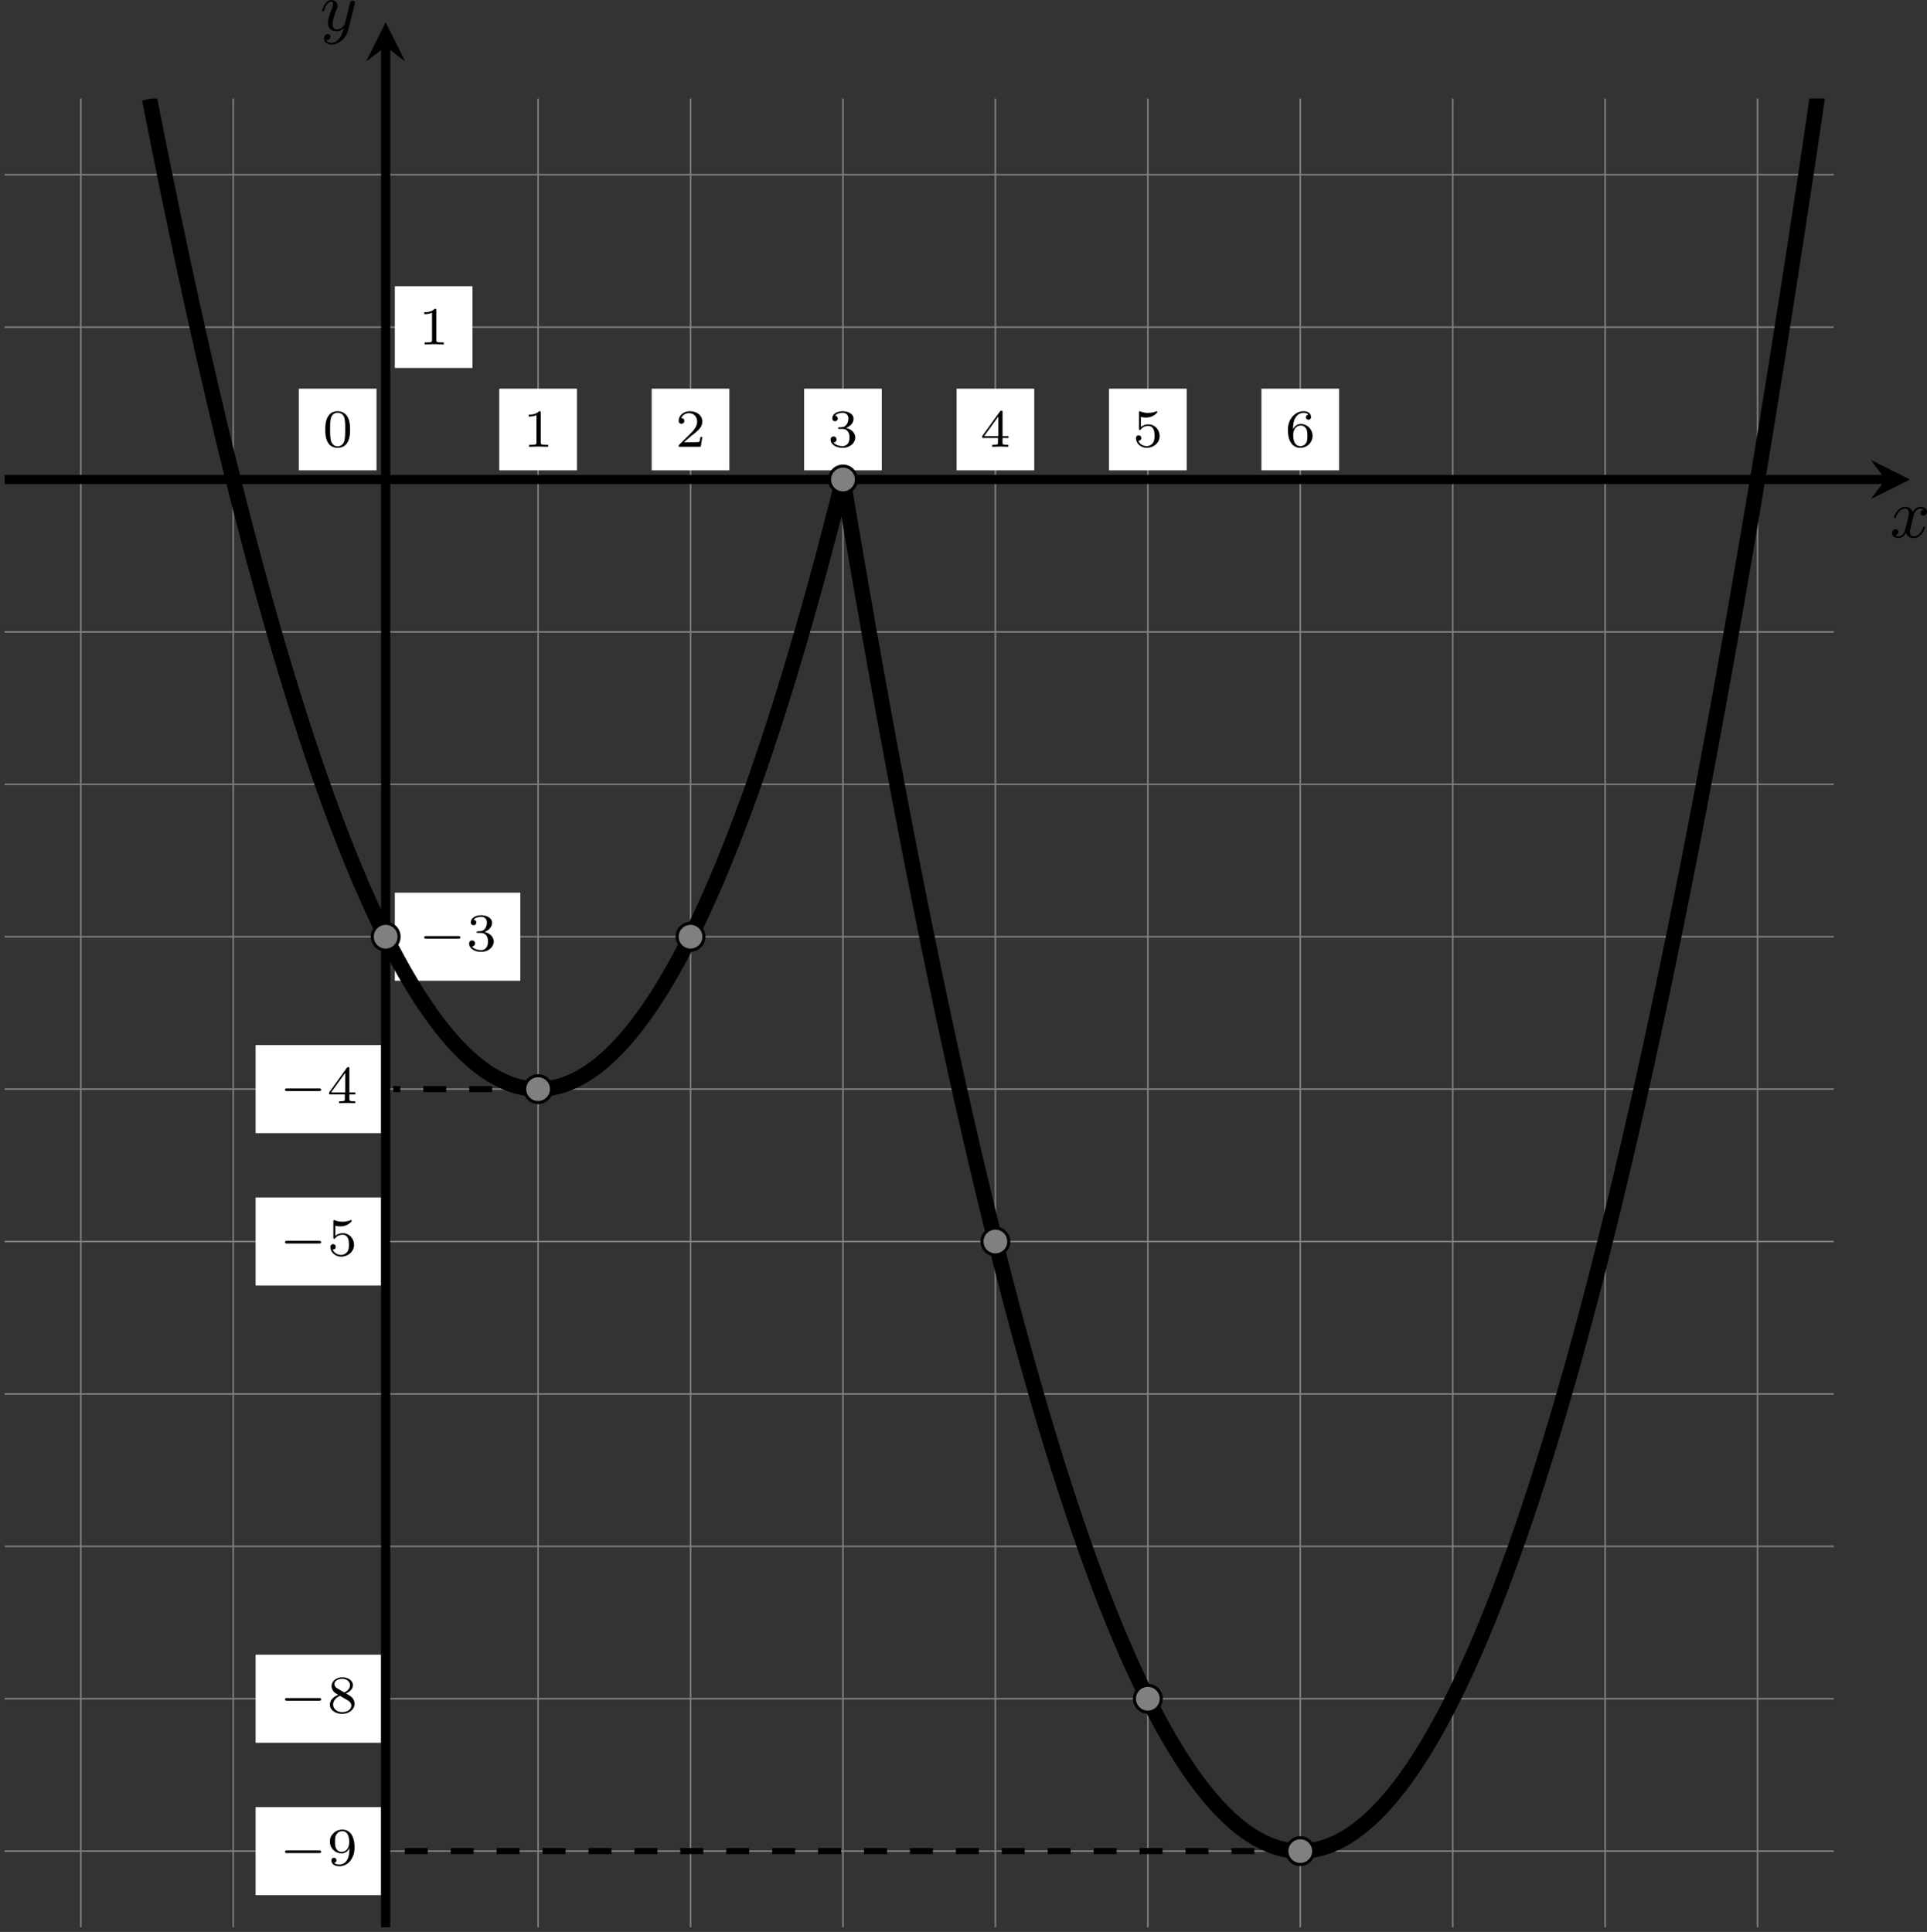 <?xml version='1.0' encoding='UTF-8'?>
<!-- This file was generated by dvisvgm 2.13.3 -->
<svg version='1.1' xmlns='http://www.w3.org/2000/svg' xmlns:xlink='http://www.w3.org/1999/xlink' width='501.686pt' height='503.071pt' viewBox='-0 334.304 501.686 503.071'>
<rect x="-0" y="334.304" width="501.686" height="503.071" fill="#333333" stroke="none"/>
<defs>
<clipPath id='clip1'>
<path d='M.598 418.09V179.977H238.711V418.09ZM238.711 179.977'/>
</clipPath>
<path id='g3-120' d='M4.411-3.622C4.08-3.56 3.981-3.273 3.981-3.138C3.981-2.968 4.107-2.815 4.331-2.815C4.582-2.815 4.824-3.031 4.824-3.344C4.824-3.757 4.376-3.963 3.954-3.963C3.416-3.963 3.102-3.488 2.995-3.3C2.824-3.739 2.43-3.963 2-3.963C1.04-3.963 .52-2.815 .52-2.582C.52-2.502 .583-2.475 .646-2.475C.726-2.475 .753-2.52 .771-2.573C1.049-3.461 1.641-3.739 1.982-3.739C2.242-3.739 2.475-3.569 2.475-3.147C2.475-2.824 2.089-1.39 1.973-.959C1.901-.681 1.632-.126 1.139-.126C.959-.126 .771-.188 .681-.242C.924-.287 1.103-.493 1.103-.726C1.103-.95 .933-1.049 .762-1.049C.502-1.049 .269-.825 .269-.52C.269-.081 .753 .099 1.13 .099C1.65 .099 1.955-.332 2.089-.574C2.313 .018 2.842 .099 3.084 .099C4.053 .099 4.564-1.067 4.564-1.282C4.564-1.327 4.537-1.39 4.447-1.39C4.349-1.39 4.34-1.354 4.295-1.219C4.098-.574 3.578-.126 3.111-.126C2.851-.126 2.609-.287 2.609-.717C2.609-.915 2.735-1.408 2.815-1.748C2.851-1.91 3.093-2.878 3.111-2.941C3.219-3.264 3.488-3.739 3.945-3.739C4.107-3.739 4.277-3.712 4.411-3.622Z'/>
<path id='g3-121' d='M4.501-3.452C4.51-3.497 4.528-3.551 4.528-3.604C4.528-3.721 4.447-3.865 4.25-3.865C4.133-3.865 3.972-3.793 3.9-3.622C3.891-3.587 3.802-3.219 3.748-3.022L3.3-1.228C3.228-.968 3.228-.95 3.21-.87C3.201-.834 2.824-.126 2.179-.126C1.623-.126 1.623-.69 1.623-.861C1.623-1.264 1.739-1.704 2.125-2.708C2.197-2.914 2.251-3.04 2.251-3.21C2.251-3.649 1.919-3.963 1.479-3.963C.619-3.963 .26-2.69 .26-2.582C.26-2.502 .323-2.475 .386-2.475C.484-2.475 .493-2.529 .529-2.645C.717-3.309 1.076-3.739 1.453-3.739C1.668-3.739 1.668-3.569 1.668-3.443C1.668-3.291 1.632-3.129 1.551-2.914C1.13-1.802 1.013-1.426 1.013-.995C1.013 0 1.82 .099 2.152 .099C2.591 .099 2.905-.134 3.067-.296C2.95 .161 2.851 .565 2.502 1.013C2.233 1.372 1.874 1.614 1.479 1.614C1.228 1.614 .933 1.524 .807 1.273C1.282 1.273 1.345 .879 1.345 .789C1.345 .592 1.201 .466 1.004 .466C.789 .466 .502 .637 .502 1.049C.502 1.515 .915 1.838 1.479 1.838C2.394 1.838 3.371 1.058 3.631 .009L4.501-3.452Z'/>
<path id='g9-48' d='M3.599-2.225C3.599-2.992 3.508-3.543 3.187-4.031C2.971-4.352 2.538-4.631 1.981-4.631C.363-4.631 .363-2.727 .363-2.225S.363 .139 1.981 .139S3.599-1.723 3.599-2.225ZM1.981-.056C1.66-.056 1.234-.244 1.095-.816C.997-1.227 .997-1.799 .997-2.315C.997-2.824 .997-3.354 1.102-3.738C1.248-4.289 1.695-4.435 1.981-4.435C2.357-4.435 2.72-4.205 2.845-3.801C2.957-3.424 2.964-2.922 2.964-2.315C2.964-1.799 2.964-1.283 2.873-.844C2.734-.209 2.26-.056 1.981-.056Z'/>
<path id='g9-49' d='M2.336-4.435C2.336-4.624 2.322-4.631 2.127-4.631C1.681-4.191 1.046-4.184 .76-4.184V-3.933C.928-3.933 1.388-3.933 1.771-4.129V-.572C1.771-.342 1.771-.251 1.074-.251H.809V0C.934-.007 1.792-.028 2.05-.028C2.267-.028 3.145-.007 3.299 0V-.251H3.034C2.336-.251 2.336-.342 2.336-.572V-4.435Z'/>
<path id='g9-50' d='M3.522-1.269H3.285C3.264-1.116 3.194-.704 3.103-.635C3.048-.593 2.511-.593 2.413-.593H1.13C1.862-1.241 2.106-1.437 2.525-1.764C3.041-2.176 3.522-2.608 3.522-3.271C3.522-4.115 2.783-4.631 1.89-4.631C1.025-4.631 .439-4.024 .439-3.382C.439-3.027 .739-2.992 .809-2.992C.976-2.992 1.179-3.11 1.179-3.361C1.179-3.487 1.13-3.731 .767-3.731C.983-4.226 1.458-4.38 1.785-4.38C2.483-4.38 2.845-3.836 2.845-3.271C2.845-2.664 2.413-2.183 2.19-1.932L.509-.272C.439-.209 .439-.195 .439 0H3.313L3.522-1.269Z'/>
<path id='g9-51' d='M1.904-2.329C2.448-2.329 2.838-1.953 2.838-1.206C2.838-.342 2.336-.084 1.932-.084C1.653-.084 1.039-.16 .746-.572C1.074-.586 1.151-.816 1.151-.962C1.151-1.186 .983-1.346 .767-1.346C.572-1.346 .377-1.227 .377-.941C.377-.286 1.102 .139 1.946 .139C2.915 .139 3.585-.509 3.585-1.206C3.585-1.75 3.138-2.294 2.371-2.455C3.103-2.72 3.368-3.243 3.368-3.668C3.368-4.219 2.734-4.631 1.96-4.631S.593-4.254 .593-3.696C.593-3.459 .746-3.327 .955-3.327C1.172-3.327 1.311-3.487 1.311-3.682C1.311-3.884 1.172-4.031 .955-4.045C1.2-4.352 1.681-4.428 1.939-4.428C2.253-4.428 2.692-4.275 2.692-3.668C2.692-3.375 2.594-3.055 2.413-2.838C2.183-2.573 1.988-2.559 1.639-2.538C1.465-2.525 1.451-2.525 1.416-2.518C1.402-2.518 1.346-2.504 1.346-2.427C1.346-2.329 1.409-2.329 1.527-2.329H1.904Z'/>
<path id='g9-52' d='M3.689-1.144V-1.395H2.915V-4.505C2.915-4.652 2.915-4.7 2.762-4.7C2.678-4.7 2.65-4.7 2.58-4.603L.272-1.395V-1.144H2.322V-.572C2.322-.335 2.322-.251 1.757-.251H1.569V0C1.918-.014 2.364-.028 2.615-.028C2.873-.028 3.32-.014 3.668 0V-.251H3.48C2.915-.251 2.915-.335 2.915-.572V-1.144H3.689ZM2.371-3.947V-1.395H.53L2.371-3.947Z'/>
<path id='g9-53' d='M1.081-3.891C1.437-3.801 1.646-3.801 1.757-3.801C2.678-3.801 3.222-4.428 3.222-4.533C3.222-4.61 3.173-4.631 3.138-4.631C3.124-4.631 3.11-4.631 3.082-4.61C2.915-4.547 2.545-4.407 2.029-4.407C1.834-4.407 1.465-4.421 1.011-4.596C.941-4.631 .928-4.631 .921-4.631C.83-4.631 .83-4.554 .83-4.442V-2.385C.83-2.267 .83-2.183 .941-2.183C1.004-2.183 1.011-2.197 1.081-2.28C1.381-2.664 1.806-2.72 2.05-2.72C2.469-2.72 2.657-2.385 2.692-2.329C2.817-2.099 2.859-1.834 2.859-1.43C2.859-1.22 2.859-.809 2.65-.502C2.476-.251 2.176-.084 1.834-.084C1.381-.084 .914-.335 .739-.795C1.004-.774 1.137-.948 1.137-1.137C1.137-1.437 .879-1.492 .788-1.492C.774-1.492 .439-1.492 .439-1.116C.439-.488 1.011 .139 1.848 .139C2.741 .139 3.522-.523 3.522-1.402C3.522-2.19 2.922-2.915 2.057-2.915C1.75-2.915 1.388-2.838 1.081-2.573V-3.891Z'/>
<path id='g9-54' d='M1.046-2.28C1.046-2.852 1.095-3.368 1.36-3.794C1.597-4.17 1.974-4.428 2.42-4.428C2.629-4.428 2.908-4.373 3.048-4.184C2.873-4.17 2.727-4.052 2.727-3.85C2.727-3.675 2.845-3.522 3.055-3.522S3.389-3.661 3.389-3.864C3.389-4.268 3.096-4.631 2.406-4.631C1.402-4.631 .377-3.71 .377-2.211C.377-.404 1.227 .139 1.995 .139C2.845 .139 3.585-.509 3.585-1.423C3.585-2.308 2.88-2.964 2.064-2.964C1.506-2.964 1.2-2.594 1.046-2.28ZM1.995-.084C1.646-.084 1.374-.286 1.227-.593C1.123-.802 1.067-1.151 1.067-1.569C1.067-2.246 1.471-2.769 2.029-2.769C2.35-2.769 2.566-2.643 2.741-2.385C2.908-2.12 2.915-1.827 2.915-1.423C2.915-1.025 2.915-.732 2.727-.46C2.559-.216 2.336-.084 1.995-.084Z'/>
<path id='g9-56' d='M2.476-2.518C3.02-2.783 3.368-3.11 3.368-3.592C3.368-4.268 2.664-4.631 1.988-4.631C1.22-4.631 .593-4.129 .593-3.466C.593-3.138 .746-2.901 .872-2.762C.997-2.615 1.046-2.587 1.458-2.343C1.067-2.176 .377-1.799 .377-1.067C.377-.293 1.179 .139 1.974 .139C2.859 .139 3.585-.425 3.585-1.179C3.585-1.639 3.313-2.029 2.908-2.267C2.817-2.322 2.573-2.462 2.476-2.518ZM1.339-3.18C1.158-3.285 .962-3.473 .962-3.731C.962-4.17 1.471-4.428 1.974-4.428C2.518-4.428 2.999-4.087 2.999-3.592C2.999-2.971 2.273-2.657 2.26-2.657S2.232-2.664 2.183-2.692L1.339-3.18ZM1.681-2.211L2.636-1.66C2.817-1.555 3.166-1.346 3.166-.934C3.166-.411 2.587-.084 1.988-.084C1.346-.084 .795-.495 .795-1.067C.795-1.583 1.179-1.981 1.681-2.211Z'/>
<path id='g9-57' d='M2.915-2.078C2.915-.349 2.057-.084 1.639-.084C1.485-.084 1.116-.098 .928-.314C1.213-.342 1.234-.579 1.234-.642C1.234-.816 1.116-.969 .907-.969S.572-.83 .572-.628C.572-.153 .969 .139 1.646 .139C2.643 .139 3.585-.802 3.585-2.294C3.585-4.024 2.817-4.631 2.001-4.631C1.771-4.631 1.29-4.596 .893-4.205C.656-3.975 .377-3.703 .377-3.075C.377-2.19 1.081-1.534 1.897-1.534C2.455-1.534 2.755-1.904 2.915-2.218V-2.078ZM1.932-1.73C1.66-1.73 1.402-1.82 1.206-2.141C1.046-2.399 1.046-2.692 1.046-3.075C1.046-3.48 1.046-3.759 1.248-4.038C1.416-4.282 1.646-4.428 2.008-4.428C2.364-4.428 2.573-4.205 2.685-4.024C2.873-3.731 2.894-3.243 2.894-2.999C2.894-2.092 2.371-1.73 1.932-1.73Z'/>
<path id='g7-0' d='M5.189-1.576C5.3-1.576 5.467-1.576 5.467-1.743C5.467-1.918 5.307-1.918 5.189-1.918H1.032C.921-1.918 .753-1.918 .753-1.75C.753-1.576 .914-1.576 1.032-1.576H5.189Z'/>
</defs>
<g id='page11' transform='matrix(2 0 0 2 0 0)'>
<path d='M.598 408.168H238.711M.598 388.324H238.711M.598 368.484H238.711M.598 348.641H238.711M.598 328.797H238.711M.598 308.953H238.711M.598 289.113H238.711M.598 269.269H238.711M.598 249.426H238.711M.598 229.586H238.711M.598 209.742H238.711M.598 189.898H238.711M10.52 418.09V179.977M30.359 418.09V179.977M50.203 418.09V179.977M70.047 418.09V179.977M89.891 418.09V179.977M109.731 418.09V179.977M129.574 418.09V179.977M149.418 418.09V179.977M169.262 418.09V179.977M189.102 418.09V179.977M208.946 418.09V179.977M228.789 418.09V179.977' stroke='#808080' fill='none' stroke-width='.199'/>
<path d='M33.27 413.902H49.609V402.434H33.27Z' fill='#fff'/>
<g transform='matrix(1 0 0 1 -13.865 180.416)'>
<use x='50.204' y='229.584' xlink:href='#g7-0'/>
<use x='56.43' y='229.584' xlink:href='#g9-57'/>
</g>
<path d='M33.27 314.688H49.609V303.223H33.27Z' fill='#fff'/>
<g transform='matrix(1 0 0 1 -13.865 81.203)'>
<use x='50.204' y='229.584' xlink:href='#g7-0'/>
<use x='56.43' y='229.584' xlink:href='#g9-52'/>
</g>
<path d='M38.898 228.391H49.012V217.758H38.898Z' fill='#fff'/>
<g transform='matrix(1 0 0 1 -8.233 -4.262)'>
<use x='50.204' y='229.584' xlink:href='#g9-48'/>
</g>
<path d='M51.395 294.844H67.734V283.379H51.395Z' fill='#fff'/>
<g transform='matrix(1 0 0 1 4.262 61.36)'>
<use x='50.204' y='229.584' xlink:href='#g7-0'/>
<use x='56.43' y='229.584' xlink:href='#g9-51'/>
</g>
<path d='M51.395 215.059H61.508V204.422H51.395Z' fill='#fff'/>
<g transform='matrix(1 0 0 1 4.262 -17.596)'>
<use x='50.204' y='229.584' xlink:href='#g9-49'/>
</g>
<path d='M33.27 334.531H49.609V323.062H33.27Z' fill='#fff'/>
<g transform='matrix(1 0 0 1 -13.865 101.045)'>
<use x='50.204' y='229.584' xlink:href='#g7-0'/>
<use x='56.43' y='229.584' xlink:href='#g9-53'/>
</g>
<path d='M33.27 394.059H49.609V382.594H33.27Z' fill='#fff'/>
<g transform='matrix(1 0 0 1 -13.865 160.573)'>
<use x='50.204' y='229.584' xlink:href='#g7-0'/>
<use x='56.43' y='229.584' xlink:href='#g9-56'/>
</g>
<path d='M64.988 228.391H75.102V217.758H64.988Z' fill='#fff'/>
<g transform='matrix(1 0 0 1 17.857 -4.262)'>
<use x='50.204' y='229.584' xlink:href='#g9-49'/>
</g>
<path d='M84.832 228.391H94.945V217.758H84.832Z' fill='#fff'/>
<g transform='matrix(1 0 0 1 37.7 -4.262)'>
<use x='50.204' y='229.584' xlink:href='#g9-50'/>
</g>
<path d='M104.676 228.391H114.789V217.758H104.676Z' fill='#fff'/>
<g transform='matrix(1 0 0 1 57.542 -4.262)'>
<use x='50.204' y='229.584' xlink:href='#g9-51'/>
</g>
<path d='M124.519 228.391H134.633V217.758H124.519Z' fill='#fff'/>
<g transform='matrix(1 0 0 1 77.385 -4.262)'>
<use x='50.204' y='229.584' xlink:href='#g9-52'/>
</g>
<path d='M144.359 228.391H154.473V217.758H144.359Z' fill='#fff'/>
<g transform='matrix(1 0 0 1 97.228 -4.262)'>
<use x='50.204' y='229.584' xlink:href='#g9-53'/>
</g>
<path d='M164.203 228.391H174.317V217.758H164.203Z' fill='#fff'/>
<g transform='matrix(1 0 0 1 117.07 -4.262)'>
<use x='50.204' y='229.584' xlink:href='#g9-54'/>
</g>
<path d='M.598 229.586H245.442' stroke='#000' fill='none' stroke-width='1.196' stroke-miterlimit='10'/>
<path d='M248.629 229.586L243.532 227.035L245.442 229.586L243.532 232.133'/>
<g transform='matrix(1 0 0 1 195.815 7.529)'>
<use x='50.204' y='229.584' xlink:href='#g3-120'/>
</g>
<path d='M50.203 418.09V173.242' stroke='#000' fill='none' stroke-width='1.196' stroke-miterlimit='10'/>
<path d='M50.203 170.055L47.652 175.156L50.203 173.242L52.754 175.156'/>
<g transform='matrix(1 0 0 1 -8.529 -58.469)'>
<use x='50.204' y='229.584' xlink:href='#g3-121'/>
</g>
<path d='M70.047 308.953H51.195' stroke='#000' fill='none' stroke-width='.797' stroke-miterlimit='10' stroke-dasharray='2.989 2.989'/>
<path d='M169.262 408.168H51.195' stroke='#000' fill='none' stroke-width='.797' stroke-miterlimit='10' stroke-dasharray='2.989 2.989'/>
<path d='M109.731 229.586C109.731 229.586 110.199 232.383 110.379 233.449C110.559 234.52 110.848 236.219 111.027 237.273C111.207 238.332 111.496 240.012 111.676 241.059C111.856 242.102 112.144 243.766 112.324 244.797C112.504 245.828 112.793 247.473 112.973 248.492C113.152 249.512 113.441 251.141 113.621 252.148C113.801 253.156 114.086 254.766 114.266 255.762S114.734 258.348 114.914 259.332C115.094 260.316 115.383 261.887 115.562 262.859C115.742 263.832 116.031 265.383 116.211 266.344C116.391 267.305 116.68 268.84 116.859 269.789C117.039 270.738 117.328 272.25 117.508 273.188C117.688 274.129 117.977 275.621 118.156 276.547C118.336 277.473 118.625 278.949 118.805 279.863C118.984 280.777 119.269 282.234 119.449 283.137C119.629 284.039 119.918 285.481 120.098 286.371C120.277 287.262 120.566 288.68 120.746 289.559S121.215 291.84 121.394 292.707S121.863 294.957 122.043 295.812S122.512 298.031 122.691 298.875C122.871 299.719 123.16 301.062 123.34 301.894C123.519 302.727 123.809 304.051 123.988 304.871S124.453 307 124.633 307.809S125.102 309.902 125.281 310.699C125.461 311.496 125.75 312.766 125.93 313.551C126.109 314.336 126.398 315.586 126.578 316.359C126.758 317.133 127.047 318.363 127.227 319.125S127.695 321.102 127.875 321.852S128.344 323.793 128.523 324.531C128.703 325.269 128.988 326.445 129.172 327.172C129.352 327.898 129.637 329.055 129.816 329.77C129.996 330.484 130.285 331.621 130.465 332.324C130.644 333.027 130.934 334.145 131.113 334.836S131.582 336.625 131.762 337.305C131.941 337.984 132.231 339.066 132.41 339.734C132.59 340.402 132.879 341.461 133.059 342.117S133.527 343.816 133.707 344.461C133.887 345.105 134.172 346.129 134.352 346.762C134.535 347.395 134.82 348.398 135 349.02C135.18 349.641 135.469 350.629 135.648 351.238C135.828 351.848 136.117 352.813 136.297 353.41C136.477 354.008 136.766 354.957 136.945 355.543S137.414 357.059 137.594 357.633C137.773 358.207 138.062 359.117 138.242 359.68C138.422 360.242 138.711 361.133 138.891 361.684C139.07 362.234 139.356 363.105 139.535 363.645C139.719 364.184 140.004 365.039 140.184 365.566C140.363 366.094 140.652 366.93 140.832 367.441C141.012 367.957 141.301 368.773 141.481 369.277S141.949 370.582 142.129 371.07C142.309 371.563 142.598 372.344 142.777 372.824C142.957 373.301 143.246 374.063 143.426 374.531C143.606 375 143.894 375.742 144.074 376.195C144.254 376.652 144.539 377.375 144.719 377.82C144.898 378.266 145.188 378.969 145.367 379.402C145.547 379.836 145.836 380.52 146.016 380.941C146.195 381.363 146.484 382.027 146.664 382.438C146.844 382.848 147.133 383.496 147.312 383.891C147.492 384.289 147.781 384.918 147.961 385.305C148.141 385.691 148.43 386.301 148.609 386.676S149.078 387.641 149.258 388.004C149.438 388.363 149.723 388.938 149.902 389.289C150.082 389.637 150.371 390.191 150.551 390.531S151.02 391.402 151.199 391.73C151.379 392.059 151.668 392.574 151.848 392.891C152.028 393.203 152.317 393.703 152.496 394.004C152.676 394.309 152.965 394.785 153.145 395.078C153.324 395.371 153.613 395.828 153.793 396.109C153.973 396.391 154.262 396.832 154.442 397.098C154.621 397.367 154.906 397.789 155.086 398.047S155.555 398.707 155.735 398.949C155.914 399.195 156.203 399.578 156.383 399.813C156.563 400.047 156.852 400.41 157.031 400.633C157.211 400.855 157.5 401.199 157.68 401.41S158.149 401.945 158.328 402.145C158.508 402.344 158.797 402.652 158.977 402.836C159.156 403.023 159.442 403.313 159.625 403.488C159.805 403.664 160.09 403.934 160.27 404.098C160.449 404.258 160.738 404.512 160.918 404.664C161.098 404.813 161.387 405.047 161.567 405.188C161.746 405.324 162.035 405.539 162.215 405.668C162.395 405.793 162.684 405.988 162.863 406.105C163.043 406.223 163.332 406.398 163.512 406.504C163.692 406.605 163.981 406.766 164.16 406.855C164.34 406.949 164.625 407.09 164.809 407.168C164.988 407.25 165.274 407.371 165.453 407.438C165.633 407.508 165.922 407.609 166.102 407.664C166.281 407.723 166.571 407.805 166.75 407.852C166.93 407.895 167.219 407.961 167.399 407.992C167.578 408.027 167.867 408.07 168.047 408.094C168.227 408.117 168.516 408.141 168.696 408.152C168.875 408.164 169.164 408.168 169.344 408.168S169.809 408.156 169.988 408.141C170.172 408.129 170.457 408.098 170.637 408.074C170.817 408.047 171.106 407.996 171.285 407.961C171.465 407.926 171.754 407.855 171.934 407.809C172.113 407.758 172.403 407.672 172.582 407.613C172.762 407.551 173.051 407.445 173.231 407.375C173.41 407.301 173.699 407.176 173.879 407.094S174.348 406.867 174.528 406.77C174.707 406.676 174.992 406.512 175.172 406.406C175.352 406.297 175.641 406.117 175.821 406C176 405.879 176.289 405.68 176.469 405.547C176.649 405.418 176.938 405.199 177.117 405.059C177.297 404.914 177.586 404.676 177.766 404.523C177.946 404.367 178.235 404.113 178.414 403.945C178.594 403.781 178.883 403.504 179.063 403.328C179.242 403.148 179.531 402.855 179.711 402.664C179.891 402.477 180.176 402.164 180.356 401.961C180.535 401.762 180.824 401.43 181.004 401.215C181.184 401.004 181.473 400.652 181.653 400.426C181.832 400.203 182.121 399.832 182.301 399.598C182.481 399.359 182.77 398.973 182.949 398.723C183.129 398.477 183.418 398.07 183.598 397.809C183.778 397.551 184.067 397.125 184.246 396.852C184.426 396.582 184.715 396.137 184.895 395.852C185.074 395.57 185.36 395.105 185.539 394.809C185.719 394.516 186.008 394.031 186.188 393.727C186.367 393.418 186.656 392.918 186.836 392.598C187.016 392.281 187.305 391.762 187.485 391.43C187.664 391.098 187.953 390.559 188.133 390.219C188.313 389.875 188.602 389.32 188.781 388.965C188.961 388.609 189.25 388.035 189.43 387.668C189.61 387.305 189.895 386.707 190.078 386.332C190.258 385.953 190.543 385.34 190.723 384.949C190.903 384.563 191.192 383.926 191.371 383.527C191.551 383.125 191.84 382.473 192.02 382.063C192.199 381.648 192.488 380.977 192.668 380.555C192.848 380.129 193.137 379.441 193.317 379.004C193.496 378.566 193.785 377.859 193.965 377.41C194.145 376.965 194.434 376.238 194.613 375.777C194.793 375.316 195.078 374.57 195.262 374.102C195.442 373.629 195.727 372.863 195.906 372.383C196.086 371.898 196.375 371.113 196.555 370.621C196.735 370.125 197.024 369.324 197.203 368.816C197.383 368.309 197.672 367.488 197.852 366.969C198.031 366.453 198.321 365.613 198.5 365.082C198.68 364.551 198.969 363.691 199.149 363.152C199.328 362.609 199.617 361.73 199.797 361.176C199.977 360.625 200.262 359.727 200.442 359.164C200.625 358.598 200.91 357.684 201.09 357.105C201.27 356.527 201.559 355.594 201.738 355.004C201.918 354.418 202.207 353.465 202.387 352.863C202.567 352.262 202.856 351.289 203.035 350.68C203.215 350.066 203.504 349.074 203.684 348.449C203.863 347.828 204.153 346.816 204.332 346.184C204.512 345.547 204.801 344.516 204.981 343.871C205.16 343.223 205.446 342.176 205.625 341.516C205.805 340.855 206.094 339.789 206.274 339.121C206.453 338.449 206.742 337.363 206.922 336.684C207.102 336 207.391 334.895 207.571 334.199C207.75 333.508 208.039 332.383 208.219 331.676C208.399 330.973 208.688 329.828 208.867 329.113C209.047 328.394 209.336 327.234 209.516 326.504S209.985 324.594 210.164 323.856C210.344 323.113 210.629 321.914 210.809 321.16C210.988 320.41 211.278 319.191 211.457 318.426C211.637 317.664 211.926 316.426 212.106 315.648C212.285 314.875 212.574 313.617 212.754 312.832C212.934 312.043 213.223 310.769 213.403 309.969C213.582 309.168 213.871 307.875 214.051 307.066C214.231 306.254 214.52 304.941 214.699 304.117C214.879 303.297 215.168 301.965 215.348 301.129S215.813 298.945 215.992 298.098C216.172 297.254 216.461 295.887 216.641 295.027C216.821 294.168 217.11 292.781 217.289 291.91C217.469 291.039 217.758 289.637 217.938 288.754C218.117 287.871 218.406 286.445 218.586 285.551C218.766 284.66 219.055 283.215 219.235 282.309C219.414 281.402 219.703 279.941 219.883 279.023C220.063 278.109 220.352 276.629 220.531 275.699C220.711 274.769 220.996 273.269 221.176 272.328S221.645 269.871 221.824 268.918C222.004 267.965 222.293 266.426 222.473 265.461C222.653 264.5 222.942 262.941 223.121 261.965C223.301 260.992 223.59 259.414 223.77 258.426C223.949 257.441 224.238 255.848 224.418 254.848S224.887 252.234 225.067 251.223C225.246 250.211 225.531 248.582 225.715 247.559C225.895 246.535 226.18 244.883 226.36 243.848C226.539 242.816 226.828 241.144 227.008 240.098C227.188 239.055 227.477 237.363 227.656 236.309C227.836 235.25 228.125 233.543 228.305 232.473C228.485 231.402 228.774 229.676 228.953 228.594C229.133 227.512 229.422 225.77 229.602 224.676C229.781 223.582 230.071 221.816 230.25 220.715C230.43 219.609 230.715 217.824 230.895 216.707C231.078 215.594 231.363 213.793 231.543 212.664S232.012 209.715 232.192 208.574C232.371 207.434 232.66 205.594 232.84 204.441C233.02 203.289 233.309 201.434 233.488 200.269C233.668 199.106 233.957 197.231 234.137 196.055S234.606 192.984 234.785 191.797C234.965 190.609 235.254 188.695 235.434 187.496C235.613 186.297 235.899 184.363 236.078 183.152C236.258 181.941 236.547 179.988 236.727 178.766C236.906 177.543 237.196 175.574 237.375 174.34C237.555 173.106 237.844 171.117 238.024 169.871C238.203 168.625 238.672 165.359 238.672 165.359' stroke='#000' fill='none' stroke-width='1.993' stroke-miterlimit='10' clip-path='url(#clip1)'/>
<path d='M19.469 180.031C19.469 180.031 19.797 181.695 19.922 182.332C20.047 182.969 20.25 183.981 20.375 184.613C20.5 185.242 20.703 186.25 20.828 186.871C20.953 187.496 21.156 188.492 21.281 189.113C21.406 189.731 21.609 190.719 21.734 191.332C21.859 191.945 22.062 192.922 22.188 193.531C22.316 194.137 22.516 195.106 22.641 195.707C22.77 196.309 22.969 197.269 23.098 197.863C23.223 198.461 23.422 199.41 23.551 200C23.676 200.59 23.879 201.531 24.004 202.113C24.129 202.699 24.332 203.633 24.457 204.211C24.582 204.789 24.785 205.711 24.91 206.285C25.035 206.856 25.238 207.769 25.363 208.336S25.691 209.809 25.816 210.367C25.941 210.93 26.145 211.824 26.27 212.379C26.398 212.938 26.598 213.82 26.723 214.371C26.852 214.922 27.051 215.797 27.18 216.34C27.305 216.887 27.504 217.754 27.633 218.289C27.758 218.828 27.961 219.688 28.086 220.219S28.414 221.602 28.539 222.129C28.664 222.652 28.867 223.492 28.992 224.016C29.117 224.535 29.32 225.367 29.445 225.879C29.57 226.395 29.773 227.219 29.898 227.727C30.023 228.234 30.227 229.047 30.352 229.551C30.48 230.055 30.68 230.859 30.805 231.355C30.934 231.852 31.133 232.648 31.262 233.141C31.387 233.633 31.586 234.414 31.715 234.902C31.84 235.387 32.043 236.164 32.168 236.645S32.496 237.891 32.621 238.367C32.746 238.84 32.949 239.598 33.074 240.066C33.199 240.535 33.402 241.281 33.527 241.746C33.652 242.207 33.855 242.945 33.98 243.406C34.105 243.863 34.309 244.59 34.434 245.043C34.562 245.496 34.762 246.215 34.887 246.66C35.016 247.106 35.215 247.816 35.344 248.258C35.469 248.699 35.668 249.398 35.797 249.832C35.922 250.269 36.125 250.961 36.25 251.391C36.375 251.816 36.578 252.5 36.703 252.926C36.828 253.348 37.031 254.019 37.156 254.438S37.484 255.519 37.609 255.93C37.734 256.344 37.938 256.996 38.062 257.402C38.188 257.809 38.391 258.457 38.516 258.856C38.645 259.254 38.844 259.891 38.969 260.285C39.098 260.68 39.297 261.309 39.426 261.695C39.551 262.086 39.75 262.703 39.879 263.086C40.004 263.469 40.207 264.078 40.332 264.453C40.457 264.832 40.66 265.434 40.785 265.805S41.113 266.766 41.238 267.129C41.363 267.496 41.566 268.078 41.691 268.438S42.02 269.367 42.145 269.723C42.27 270.078 42.473 270.641 42.598 270.988C42.727 271.336 42.926 271.891 43.051 272.231C43.18 272.574 43.379 273.121 43.508 273.457C43.633 273.793 43.832 274.328 43.961 274.66C44.086 274.988 44.289 275.516 44.414 275.84C44.539 276.168 44.742 276.684 44.867 277.004C44.992 277.32 45.195 277.828 45.32 278.144C45.445 278.457 45.648 278.957 45.773 279.262C45.898 279.57 46.102 280.062 46.227 280.363S46.555 281.144 46.68 281.441C46.809 281.738 47.008 282.207 47.133 282.5C47.262 282.789 47.461 283.25 47.59 283.535C47.715 283.82 47.914 284.273 48.043 284.551C48.168 284.832 48.371 285.273 48.496 285.547C48.621 285.82 48.824 286.254 48.949 286.523C49.074 286.789 49.277 287.215 49.402 287.477C49.527 287.738 49.73 288.152 49.855 288.41C49.98 288.668 50.184 289.074 50.309 289.324C50.434 289.574 50.637 289.969 50.762 290.215C50.891 290.461 51.09 290.848 51.215 291.086C51.344 291.324 51.543 291.703 51.672 291.938C51.797 292.168 51.996 292.539 52.125 292.766C52.25 292.992 52.453 293.356 52.578 293.574C52.703 293.797 52.906 294.148 53.031 294.363C53.156 294.578 53.359 294.922 53.484 295.133C53.609 295.34 53.812 295.672 53.938 295.879C54.062 296.082 54.266 296.406 54.391 296.606C54.516 296.801 54.719 297.117 54.844 297.309C54.973 297.5 55.172 297.805 55.297 297.992C55.426 298.18 55.625 298.477 55.754 298.656C55.879 298.84 56.078 299.125 56.207 299.301C56.332 299.477 56.535 299.754 56.66 299.922C56.785 300.094 56.988 300.359 57.113 300.523C57.238 300.688 57.441 300.945 57.566 301.106C57.691 301.266 57.895 301.512 58.02 301.664C58.145 301.816 58.348 302.059 58.473 302.203C58.598 302.352 58.801 302.582 58.926 302.723C59.055 302.863 59.254 303.086 59.379 303.223C59.508 303.356 59.707 303.57 59.836 303.699C59.961 303.828 60.16 304.031 60.289 304.156C60.414 304.277 60.617 304.473 60.742 304.59C60.867 304.711 61.07 304.894 61.195 305.008C61.32 305.117 61.523 305.293 61.648 305.402C61.773 305.508 61.977 305.672 62.102 305.773C62.227 305.875 62.43 306.031 62.555 306.125C62.68 306.223 62.883 306.371 63.008 306.457C63.137 306.547 63.336 306.688 63.461 306.769C63.59 306.856 63.789 306.984 63.918 307.062C64.043 307.137 64.242 307.258 64.371 307.332C64.496 307.402 64.699 307.516 64.824 307.582C64.949 307.644 65.152 307.746 65.277 307.809C65.402 307.867 65.606 307.961 65.731 308.016S66.059 308.152 66.184 308.203C66.309 308.25 66.512 308.324 66.637 308.371C66.762 308.414 66.965 308.477 67.09 308.516C67.219 308.551 67.418 308.609 67.543 308.641C67.672 308.672 67.871 308.719 68 308.742C68.125 308.769 68.324 308.805 68.453 308.828C68.578 308.848 68.781 308.875 68.906 308.891C69.031 308.902 69.234 308.922 69.359 308.93C69.484 308.941 69.688 308.949 69.812 308.953C69.938 308.953 70.141 308.953 70.266 308.953C70.391 308.949 70.594 308.941 70.719 308.934C70.844 308.922 71.047 308.906 71.172 308.891C71.301 308.875 71.5 308.848 71.625 308.828C71.754 308.809 71.953 308.773 72.082 308.746C72.207 308.719 72.406 308.676 72.535 308.644C72.66 308.613 72.863 308.555 72.988 308.519C73.113 308.481 73.316 308.418 73.441 308.375S73.769 308.258 73.894 308.207C74.019 308.16 74.223 308.078 74.348 308.023C74.473 307.969 74.676 307.875 74.801 307.816C74.926 307.754 75.129 307.652 75.254 307.586C75.383 307.523 75.582 307.41 75.707 307.34C75.836 307.266 76.035 307.148 76.164 307.07C76.289 306.992 76.488 306.863 76.617 306.781C76.742 306.695 76.945 306.559 77.07 306.469C77.195 306.379 77.398 306.234 77.523 306.137C77.648 306.043 77.852 305.887 77.977 305.785C78.102 305.684 78.305 305.519 78.43 305.414C78.555 305.305 78.758 305.133 78.883 305.019C79.008 304.906 79.211 304.723 79.336 304.606C79.465 304.488 79.664 304.293 79.789 304.168C79.918 304.047 80.117 303.844 80.246 303.715C80.371 303.586 80.57 303.371 80.699 303.238C80.824 303.102 81.027 302.879 81.152 302.738S81.481 302.367 81.606 302.223C81.731 302.074 81.934 301.836 82.059 301.684S82.387 301.281 82.512 301.125C82.637 300.965 82.84 300.707 82.965 300.543C83.09 300.379 83.293 300.113 83.418 299.941C83.547 299.773 83.746 299.496 83.871 299.32C84 299.144 84.199 298.859 84.328 298.68C84.453 298.496 84.652 298.203 84.781 298.016C84.906 297.828 85.109 297.523 85.234 297.332S85.562 296.824 85.688 296.625C85.812 296.43 86.016 296.106 86.141 295.902C86.266 295.695 86.469 295.363 86.594 295.156C86.719 294.945 86.922 294.606 87.047 294.387C87.172 294.172 87.375 293.82 87.5 293.602C87.629 293.379 87.828 293.019 87.953 292.793C88.082 292.566 88.281 292.195 88.41 291.965C88.535 291.731 88.734 291.352 88.863 291.113C88.988 290.875 89.191 290.488 89.316 290.242C89.441 290 89.644 289.602 89.769 289.352S90.098 288.695 90.223 288.441C90.348 288.184 90.551 287.769 90.676 287.508S91.004 286.82 91.129 286.555C91.254 286.285 91.457 285.852 91.582 285.578C91.711 285.305 91.91 284.863 92.035 284.586C92.164 284.305 92.363 283.856 92.492 283.57C92.617 283.285 92.816 282.824 92.945 282.531C93.07 282.242 93.273 281.773 93.398 281.477C93.523 281.18 93.727 280.699 93.852 280.398C93.977 280.094 94.18 279.606 94.305 279.301C94.43 278.992 94.633 278.492 94.758 278.18S95.086 277.359 95.211 277.039S95.539 276.203 95.664 275.879C95.793 275.555 95.992 275.027 96.117 274.695C96.246 274.367 96.445 273.832 96.574 273.496C96.699 273.16 96.898 272.613 97.027 272.273C97.152 271.93 97.356 271.375 97.481 271.027C97.606 270.68 97.809 270.117 97.934 269.766C98.059 269.41 98.262 268.84 98.387 268.481C98.512 268.117 98.715 267.539 98.84 267.172C98.965 266.809 99.168 266.219 99.293 265.848S99.621 264.875 99.746 264.5C99.875 264.121 100.074 263.512 100.199 263.129C100.328 262.746 100.527 262.129 100.656 261.742C100.781 261.352 100.981 260.727 101.109 260.332C101.234 259.938 101.438 259.301 101.562 258.902C101.688 258.5 101.891 257.856 102.016 257.449C102.141 257.047 102.344 256.391 102.469 255.977C102.594 255.566 102.797 254.902 102.922 254.484C103.047 254.07 103.25 253.394 103.375 252.973C103.5 252.551 103.703 251.867 103.828 251.438C103.953 251.012 104.156 250.316 104.281 249.883C104.41 249.449 104.609 248.75 104.738 248.309C104.863 247.867 105.062 247.156 105.191 246.711C105.316 246.266 105.519 245.547 105.644 245.094C105.769 244.644 105.973 243.914 106.098 243.457C106.223 243 106.426 242.262 106.551 241.801C106.676 241.336 106.879 240.59 107.004 240.121C107.129 239.652 107.332 238.895 107.457 238.422C107.582 237.945 107.785 237.18 107.91 236.699S108.238 235.445 108.363 234.957C108.492 234.473 108.691 233.688 108.816 233.195C108.945 232.703 109.144 231.91 109.273 231.414C109.398 230.914 109.727 229.609 109.727 229.609' stroke='#000' fill='none' stroke-width='1.993' stroke-miterlimit='10' clip-path='url(#clip1)'/>
<path d='M111.477 229.586C111.477 228.621 110.695 227.84 109.731 227.84C108.769 227.84 107.988 228.621 107.988 229.586C107.988 230.547 108.769 231.328 109.731 231.328C110.695 231.328 111.477 230.547 111.477 229.586Z' fill='#808080' clip-path='url(#clip1)'/>
<path d='M111.477 229.586C111.477 228.621 110.695 227.84 109.731 227.84C108.769 227.84 107.988 228.621 107.988 229.586C107.988 230.547 108.769 231.328 109.731 231.328C110.695 231.328 111.477 230.547 111.477 229.586Z' stroke='#000' fill='none' stroke-width='.399' stroke-miterlimit='10' clip-path='url(#clip1)'/>
<path d='M131.316 328.797C131.316 327.836 130.539 327.055 129.574 327.055C128.613 327.055 127.832 327.836 127.832 328.797C127.832 329.762 128.613 330.539 129.574 330.539C130.539 330.539 131.316 329.762 131.316 328.797Z' fill='#808080' clip-path='url(#clip1)'/>
<path d='M131.316 328.797C131.316 327.836 130.539 327.055 129.574 327.055C128.613 327.055 127.832 327.836 127.832 328.797C127.832 329.762 128.613 330.539 129.574 330.539C130.539 330.539 131.316 329.762 131.316 328.797Z' stroke='#000' fill='none' stroke-width='.399' stroke-miterlimit='10' clip-path='url(#clip1)'/>
<path d='M151.16 388.324C151.16 387.363 150.379 386.582 149.418 386.582C148.453 386.582 147.672 387.363 147.672 388.324C147.672 389.289 148.453 390.07 149.418 390.07C150.379 390.07 151.16 389.289 151.16 388.324Z' fill='#808080' clip-path='url(#clip1)'/>
<path d='M151.16 388.324C151.16 387.363 150.379 386.582 149.418 386.582C148.453 386.582 147.672 387.363 147.672 388.324C147.672 389.289 148.453 390.07 149.418 390.07C150.379 390.07 151.16 389.289 151.16 388.324Z' stroke='#000' fill='none' stroke-width='.399' stroke-miterlimit='10' clip-path='url(#clip1)'/>
<path d='M171.004 408.168C171.004 407.207 170.223 406.426 169.262 406.426C168.297 406.426 167.516 407.207 167.516 408.168C167.516 409.133 168.297 409.91 169.262 409.91C170.223 409.91 171.004 409.133 171.004 408.168Z' fill='#808080' clip-path='url(#clip1)'/>
<path d='M171.004 408.168C171.004 407.207 170.223 406.426 169.262 406.426C168.297 406.426 167.516 407.207 167.516 408.168C167.516 409.133 168.297 409.91 169.262 409.91C170.223 409.91 171.004 409.133 171.004 408.168Z' stroke='#000' fill='none' stroke-width='.399' stroke-miterlimit='10' clip-path='url(#clip1)'/>
<path d='M51.949 289.113C51.949 288.148 51.168 287.367 50.203 287.367C49.242 287.367 48.461 288.148 48.461 289.113C48.461 290.074 49.242 290.856 50.203 290.856C51.168 290.856 51.949 290.074 51.949 289.113Z' fill='#808080' clip-path='url(#clip1)'/>
<path d='M51.949 289.113C51.949 288.148 51.168 287.367 50.203 287.367C49.242 287.367 48.461 288.148 48.461 289.113C48.461 290.074 49.242 290.856 50.203 290.856C51.168 290.856 51.949 290.074 51.949 289.113Z' stroke='#000' fill='none' stroke-width='.399' stroke-miterlimit='10' clip-path='url(#clip1)'/>
<path d='M71.789 308.953C71.789 307.992 71.008 307.211 70.047 307.211C69.082 307.211 68.305 307.992 68.305 308.953C68.305 309.918 69.082 310.699 70.047 310.699C71.008 310.699 71.789 309.918 71.789 308.953Z' fill='#808080' clip-path='url(#clip1)'/>
<path d='M71.789 308.953C71.789 307.992 71.008 307.211 70.047 307.211C69.082 307.211 68.305 307.992 68.305 308.953C68.305 309.918 69.082 310.699 70.047 310.699C71.008 310.699 71.789 309.918 71.789 308.953Z' stroke='#000' fill='none' stroke-width='.399' stroke-miterlimit='10' clip-path='url(#clip1)'/>
<path d='M91.633 289.113C91.633 288.148 90.852 287.367 89.891 287.367C88.926 287.367 88.144 288.148 88.144 289.113C88.144 290.074 88.926 290.856 89.891 290.856C90.852 290.856 91.633 290.074 91.633 289.113Z' fill='#808080' clip-path='url(#clip1)'/>
<path d='M91.633 289.113C91.633 288.148 90.852 287.367 89.891 287.367C88.926 287.367 88.144 288.148 88.144 289.113C88.144 290.074 88.926 290.856 89.891 290.856C90.852 290.856 91.633 290.074 91.633 289.113Z' stroke='#000' fill='none' stroke-width='.399' stroke-miterlimit='10' clip-path='url(#clip1)'/>
</g>
</svg>